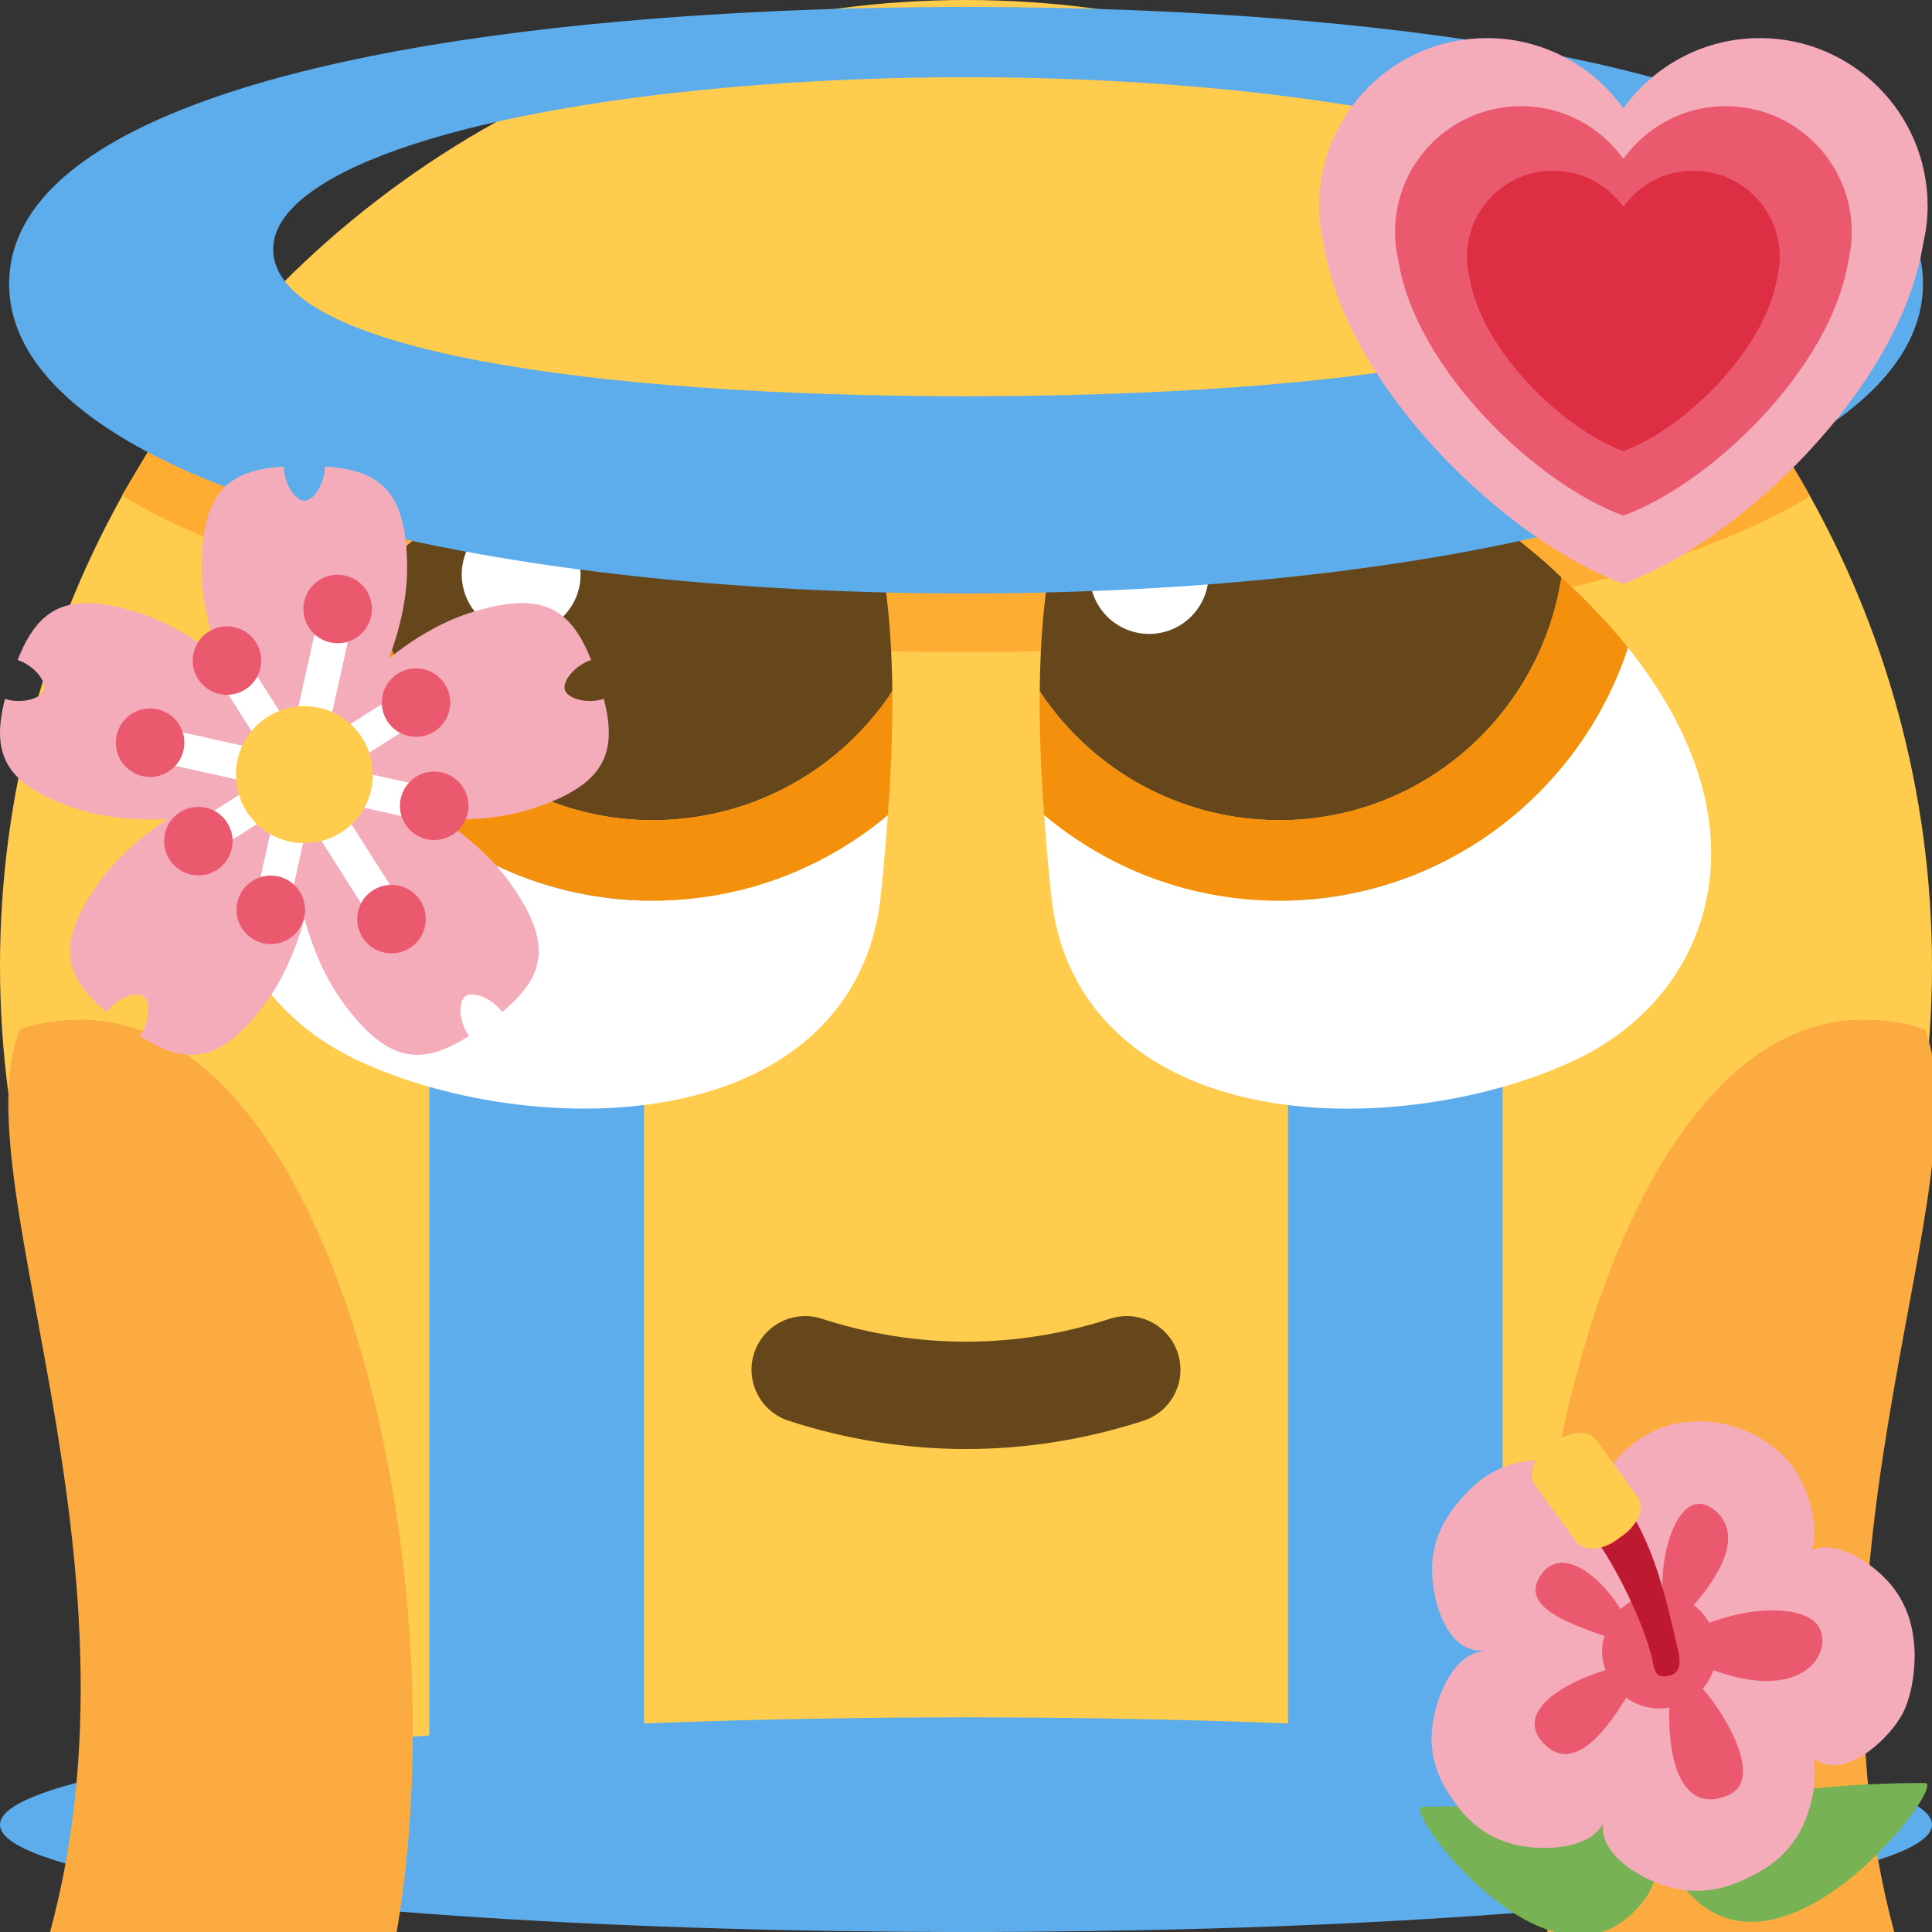 <?xml version="1.0" encoding="UTF-8" standalone="no"?>
<svg
   viewBox="0 0 36 36"
   version="1.1"
   id="svg199"
   sodipodi:docname="halo-emo-smiling-crying-heart-flowers.svg"
   inkscape:version="1.1 (c4e8f9e, 2021-05-24)"
   xmlns:inkscape="http://www.inkscape.org/namespaces/inkscape"
   xmlns:sodipodi="http://sodipodi.sourceforge.net/DTD/sodipodi-0.dtd"
   xmlns="http://www.w3.org/2000/svg"
   xmlns:svg="http://www.w3.org/2000/svg">
  <rect x="0" y="0" width="36" height="36" fill="#333333" stroke="none"/>
  <defs
     id="defs203" />
  <sodipodi:namedview
     id="namedview201"
     pagecolor="#ffffff"
     bordercolor="#666666"
     borderopacity="1.0"
     inkscape:pageshadow="2"
     inkscape:pageopacity="0.0"
     inkscape:pagecheckerboard="0"
     showgrid="false"
     inkscape:zoom="18.111111"
     inkscape:cx="16.150307"
     inkscape:cy="15.322086"
     inkscape:window-width="1440"
     inkscape:window-height="875"
     inkscape:window-x="0"
     inkscape:window-y="25"
     inkscape:window-maximized="0"
     inkscape:current-layer="svg199" />
  <circle
     fill="#FFCC4D"
     cx="18"
     cy="18"
     r="18"
     id="circle179" />
  <path
     fill="#65471b"
     d="m 15.003,24.523 c 0.103,0 0.206,0.016 0.309,0.049 1.76,0.571 3.615,0.571 5.375,0 0.524,-0.169 1.089,0.117 1.26,0.642 0.171,0.525 -0.117,1.089 -0.643,1.26 -2.162,0.702 -4.447,0.702 -6.609,0 -0.525,-0.171 -0.813,-0.735 -0.643,-1.26 0.137,-0.421 0.529,-0.691 0.951,-0.691 z"
     id="path181" />
  <path
     fill="#5dadec"
     d="m 24,16 h 4 V 35 L 24,34.954 Z M 8,35 12,34.954 V 16 H 8 Z"
     id="path154" />
  <ellipse
     fill="#5dadec"
     cx="18"
     cy="34"
     rx="18"
     ry="2"
     id="ellipse158" />
  <path
     fill="#fcab40"
     d="m 1.518,19.002 c -0.464,0 -0.84,0.066 -1.153,0.183 0.072,-0.179 0.167,-0.336 0.281,-0.476 -1.862,2.291 2.317,9.833 0.286,17.293 H 7.392 c 1.19,-6.96 -1.235,-17 -5.874,-17 z m 34.349,0.183 c -0.314,-0.117 -0.691,-0.183 -1.157,-0.183 -4.641,0 -7.065,10.002 -5.873,17 h 6.46 c -1.906,-7.045 1.656,-14.089 0.57,-16.817 z"
     id="path347" />
  <g
     id="g576"
     transform="matrix(0.276,0,0,0.276,26.123,26.417)">
    <path
       fill="#77b255"
       d="m 19.602,32.329 c 6.509,6.506 17.254,-7.669 15.72,-7.669 -7.669,0 -22.227,1.161 -15.72,7.669 z"
       id="path321" />
    <path
       fill="#77b255"
       d="M 15.644,33.372 C 9.612,39.404 -0.07,26.263 1.352,26.263 c 3.81,0 9.374,-0.348 12.79,0.867 2.958,1.052 4.304,3.442 1.502,6.242 z"
       id="path323" />
    <path
       fill="#f4abba"
       d="M 34.613,15.754 C 34.561,14.853 34.438,13.169 33.215,11.527 32.055,9.978 29.41,8.156 27.681,8.942 28.197,7.266 27.417,4.817 26.49,3.452 25.311,1.716 22.228,-0.391 18.344,0.426 16.59,0.795 14.164,2.462 13.712,4.29 12.532,2.819 9.492,2.615 7.697,3.068 5.671,3.579 4.543,4.845 3.958,5.529 L 3.961,5.524 3.931,5.558 3.904,5.591 C 3.321,6.28 2.248,7.585 2.057,9.665 c -0.193,2.146 0.75,5.832 3.026,6.042 0.149,0.014 0.324,0.031 0.514,0.051 -2.271,0.098 -3.572,3.654 -3.595,5.8 -0.022,2.102 0.926,3.506 1.443,4.243 L 3.442,25.797 c 0.008,0.01 0.019,0.024 0.025,0.036 0.007,0.011 0.02,0.023 0.026,0.036 0.523,0.733 1.525,2.094 3.515,2.776 1.958,0.669 5.553,0.656 6.567,-1.236 -0.273,2.244 3.027,4.077 5.169,4.438 2.115,0.358 3.71,-0.358 4.55,-0.753 l -0.005,0.003 c 0.013,-0.008 0.028,-0.015 0.041,-0.021 l 0.041,-0.02 c 0.838,-0.4 2.398,-1.178 3.462,-3.04 0.729,-1.282 1.27,-3.403 0.951,-5.015 l 0.192,0.127 c 1.826,1.224 4.63,-1.119 5.705,-2.938 1.044,-1.761 0.932,-4.424 0.932,-4.436 z"
       id="path325" />
    <path
       fill="#ea596e"
       d="m 27.542,13.542 c -1.786,-0.997 -4.874,-0.434 -6.792,0.308 -0.266,-0.468 -0.621,-0.875 -1.051,-1.196 1.393,-1.607 3.526,-4.593 1.468,-6.362 -2.191,-1.883 -3.74,2.154 -3.575,5.605 -0.068,-0.003 -0.132,-0.02 -0.201,-0.02 -1.019,0 -1.94,0.402 -2.632,1.045 -1.401,-2.277 -3.942,-4.244 -5.314,-2.392 -1.482,2.002 1.148,3.153 4.222,4.2 -0.09,0.329 -0.154,0.668 -0.154,1.025 0,0.456 0.093,0.887 0.238,1.293 -2.541,0.732 -6.236,2.718 -4.21,4.91 2.122,2.296 4.472,-1.238 5.604,-3.053 0.635,0.454 1.407,0.727 2.247,0.727 0.225,0 0.441,-0.029 0.655,-0.066 -0.109,4.802 1.443,7.07 4.036,5.892 2.295,-1.043 -0.137,-5.299 -1.781,-7.165 0.316,-0.362 0.564,-0.779 0.729,-1.241 7.008,2.544 8.589,-2.351 6.511,-3.51 z"
       id="path327" />
    <path
       fill="#be1931"
       d="m 17.707,17.459 c -0.679,0 -0.668,-0.562 -0.832,-1.25 C 16.343,13.976 14.494,9.901 12.274,7.046 11.765,6.392 11.883,5.45 12.537,4.941 c 0.654,-0.508 1.596,-0.391 2.105,0.263 2.439,3.136 3.264,7.404 3.982,10.421 0.191,0.806 0.237,1.601 -0.569,1.792 -0.116,0.028 -0.233,0.042 -0.348,0.042 z"
       id="path329" />
    <path
       fill="#ffcc4d"
       d="m 15.904,5.327 c 0.498,0.684 0.079,1.838 -0.936,2.578 L 14.493,8.252 C 13.477,8.991 12.25,9.037 11.752,8.353 L 8.972,4.536 C 8.474,3.852 8.893,2.698 9.908,1.959 l 0.475,-0.347 c 1.015,-0.739 2.242,-0.785 2.74,-0.101 z"
       id="path331" />
  </g>
  <path
     fill="#ffac33"
     d="m 33.173,8.315 c 0,0 -9.042,0.161 -15.175,0.161 -3.905,0 -15.206,-0.118 -15.206,-0.118 l -0.521,0.876 c 3.043,1.856 9.064,2.917 15.727,2.917 6.596,0 12.576,-1.04 15.652,-2.86 l 0.078,-0.047 c 0,0 -0.374,-0.664 -0.555,-0.929 z"
     id="path58" />
  <g
     id="g385">
    <path
       fill="#FFF"
       d="M30.335 12.068c-.903 2.745-3.485 4.715-6.494 4.715-.144 0-.289-.005-.435-.014-1.477-.093-2.842-.655-3.95-1.584.036.495.076.997.136 1.54.152 1.388.884 2.482 2.116 3.163.82.454 1.8.688 2.813.752 1.734.109 3.57-.28 4.873-.909 1.377-.665 2.272-1.862 2.456-3.285.183-1.415-.354-2.924-1.515-4.378z"
       id="path183" />
    <path
       fill="#65471B"
       d="M21.351 7.583c-1.297.55-1.947 2.301-1.977 5.289l.039.068c.897 1.319 2.373 2.224 4.088 2.332.114.007.228.011.341.011 2.634 0 4.849-1.937 5.253-4.524-.115-.105-.221-.212-.343-.316-3.715-3.17-6.467-3.257-7.401-2.86z"
       id="path185" />
    <path
       fill="#F4900C"
       d="M23.841 16.783c3.009 0 5.591-1.97 6.494-4.715-.354-.443-.771-.88-1.241-1.309-.404 2.587-2.619 4.524-5.253 4.524-.113 0-.227-.004-.341-.011-1.715-.108-3.191-1.013-4.088-2.332l-.039-.068c-.007.701.021 1.473.083 2.313 1.108.929 2.473 1.491 3.95 1.584.146.01.291.014.435.014z"
       id="path187" />
    <circle
       fill="#FFF"
       cx="21.413"
       cy="10.705"
       r="1.107"
       id="circle189" />
    <path
       fill="#FFF"
       d="M12.159 16.783c-3.009 0-5.591-1.97-6.494-4.715-1.161 1.454-1.697 2.963-1.515 4.377.185 1.423 1.079 2.621 2.456 3.285 1.303.629 3.138 1.018 4.873.909 1.013-.064 1.993-.297 2.813-.752 1.231-.681 1.963-1.775 2.116-3.163.06-.542.1-1.042.136-1.536-1.103.923-2.47 1.487-3.95 1.58-.146.011-.291.015-.435.015z"
       id="path191" />
    <path
       fill="#65471B"
       d="M12.159 15.283c.113 0 .227-.004.341-.011 1.715-.108 3.191-1.013 4.088-2.332l.039-.068c-.031-2.988-.68-4.739-1.977-5.289-.934-.397-3.687-.31-7.401 2.859-.122.104-.227.211-.343.316.404 2.588 2.619 4.525 5.253 4.525z"
       id="path193" />
    <path
       fill="#F4900C"
       d="M16.626 12.872l-.039.068c-.897 1.319-2.373 2.224-4.088 2.332-.114.007-.228.011-.341.011-2.634 0-4.849-1.937-5.253-4.524-.47.429-.887.866-1.241 1.309.903 2.745 3.485 4.715 6.494 4.715.144 0 .289-.005.435-.014 1.48-.093 2.847-.657 3.95-1.58.062-.841.091-1.614.083-2.317z"
       id="path195" />
    <path
       fill="#FFF"
       d="M9.781 11.81c.61-.038 1.074-.564 1.035-1.174-.038-.61-.564-1.074-1.174-1.036-.61.038-1.074.564-1.036 1.174.039.61.565 1.074 1.175 1.036z"
       id="path197" />
  </g>
  <path
     fill="#5dadec"
     d="m 23.778,0.345 c -1.212,-0.094 -2.473,-0.159 -3.773,-0.19 -0.661,-0.016 -1.328,-0.026 -2.004,-0.026 -0.672,0 -1.336,0.01 -1.993,0.025 -1.302,0.031 -2.564,0.096 -3.777,0.19 -6.89,0.536 -12.061,2.107 -12.061,4.943 0,3.588 8.264,5.771 17.831,5.771 9.567,0 17.831,-2.183 17.831,-5.771 0,-2.835 -5.168,-4.405 -12.054,-4.942 z m -5.777,7.038 c -6.861,0 -12.91,-0.833 -12.91,-2.736 0,-0.536 0.494,-1.023 1.339,-1.449 1.153,-0.581 2.978,-1.044 5.189,-1.349 1.911,-0.262 4.098,-0.41 6.382,-0.41 2.291,0 4.485,0.148 6.4,0.413 2.242,0.31 4.086,0.783 5.232,1.377 0.807,0.418 1.278,0.894 1.278,1.418 0,1.903 -6.049,2.736 -12.91,2.736 z"
     id="path60" />
  <g
     id="g501"
     transform="matrix(0.319,0,0,0.319,-0.07,8.432)">
    <path
       fill="#f4abba"
       d="m 31.298,20.807 c 4.197,-1.363 5.027,-3.182 4.191,-6.416 C 34.537,14.699 33.384,14.39 33.217,13.873 33.049,13.36 33.798,12.43 34.75,12.12 33.527,9.013 31.786,8.031 27.589,9.393 25.983,9.915 24.351,10.885 22.934,12.028 23.582,10.327 24,8.475 24,6.786 24,2.374 22.527,1.021 19.193,0.818 c 0,1 -0.652,2 -1.193,2 -0.541,0 -1.194,-1 -1.194,-2 C 13.472,1.021 12,2.374 12,6.786 c 0,1.689 0.417,3.541 1.066,5.241 C 11.65,10.885 10.017,9.916 8.411,9.394 4.214,8.03 2.473,9.013 1.249,12.121 c 0.951,0.31 1.701,1.238 1.534,1.753 -0.167,0.515 -1.32,0.826 -2.271,0.518 -0.837,3.233 -0.005,5.052 4.19,6.415 1.606,0.521 3.497,0.697 5.314,0.605 -1.524,0.994 -2.95,2.247 -3.943,3.613 -2.594,3.57 -2.197,5.53 0.381,7.654 0.588,-0.809 1.703,-1.235 2.142,-0.917 0.438,0.317 0.378,1.511 -0.21,2.32 2.816,1.795 4.803,1.565 7.396,-2.003 0.993,-1.366 1.743,-3.111 2.218,-4.867 0.475,1.757 1.226,3.501 2.218,4.867 2.594,3.57 4.58,3.798 7.397,2.003 -0.587,-0.81 -0.649,-2.002 -0.21,-2.321 0.437,-0.317 1.553,0.107 2.142,0.917 2.577,-2.123 2.973,-4.083 0.381,-7.653 -0.993,-1.366 -2.42,-2.619 -3.943,-3.613 1.816,0.092 3.706,-0.084 5.313,-0.605 z M 18,20.337 c -0.162,-0.292 -0.353,-0.538 -0.588,-0.709 -0.234,-0.171 -0.528,-0.276 -0.856,-0.341 0.228,-0.244 0.403,-0.502 0.493,-0.778 0.09,-0.275 0.1,-0.587 0.059,-0.919 0.302,0.141 0.602,0.228 0.892,0.228 0.29,0 0.59,-0.087 0.894,-0.229 -0.041,0.332 -0.031,0.644 0.059,0.919 0.09,0.276 0.265,0.534 0.492,0.778 -0.327,0.065 -0.621,0.17 -0.855,0.341 -0.236,0.172 -0.428,0.418 -0.59,0.71 z"
       id="path297" />
    <g
       fill="#ffffff"
       id="g309">
      <path
         d="m 16.795,18.685 c -0.12,0.54 -0.653,0.88 -1.193,0.76 L 9.744,18.143 C 9.205,18.023 8.865,17.49 8.985,16.95 c 0.12,-0.539 0.654,-0.879 1.193,-0.759 l 5.857,1.302 c 0.54,0.12 0.88,0.653 0.76,1.192 z m 0.976,0.218 c 0.12,-0.54 0.654,-0.88 1.193,-0.76 l 5.857,1.302 c 0.54,0.12 0.879,0.653 0.76,1.193 -0.12,0.538 -0.654,0.879 -1.193,0.759 l -5.857,-1.302 c -0.54,-0.118 -0.88,-0.654 -0.76,-1.192 z"
         id="path299" />
      <path
         d="m 17.771,18.903 c -0.466,0.296 -1.083,0.159 -1.38,-0.308 L 13.17,13.534 c -0.296,-0.466 -0.16,-1.084 0.307,-1.38 0.466,-0.297 1.084,-0.159 1.38,0.307 l 3.222,5.062 c 0.295,0.466 0.158,1.083 -0.308,1.38 z m 0.797,1.252 c 0.466,-0.296 1.084,-0.159 1.38,0.307 l 3.223,5.062 c 0.296,0.467 0.159,1.083 -0.308,1.381 -0.466,0.296 -1.084,0.159 -1.381,-0.307 l -3.221,-5.062 c -0.296,-0.466 -0.157,-1.084 0.307,-1.381 z"
         id="path301" />
      <path
         d="m 17.988,17.927 c -0.539,-0.12 -0.879,-0.654 -0.759,-1.193 l 1.302,-5.857 c 0.119,-0.539 0.652,-0.879 1.192,-0.759 0.54,0.12 0.879,0.654 0.759,1.193 l -1.301,5.857 c -0.119,0.538 -0.654,0.879 -1.193,0.759 z m -0.217,0.976 c 0.539,0.119 0.879,0.653 0.759,1.192 l -1.3,5.857 c -0.121,0.54 -0.654,0.88 -1.194,0.76 -0.538,-0.12 -0.878,-0.654 -0.76,-1.193 l 1.303,-5.857 c 0.119,-0.539 0.653,-0.879 1.192,-0.759 z"
         id="path303" />
      <path
         d="m 17.771,18.902 c -0.297,-0.466 -0.159,-1.083 0.307,-1.38 l 5.062,-3.221 c 0.466,-0.296 1.084,-0.16 1.38,0.307 0.297,0.466 0.159,1.083 -0.307,1.38 l -5.062,3.221 c -0.466,0.297 -1.084,0.16 -1.38,-0.307 z"
         id="path305" />
      <path
         d="m 17.771,18.902 c 0.296,0.467 0.159,1.084 -0.307,1.381 l -5.062,3.222 c -0.466,0.296 -1.083,0.16 -1.381,-0.308 -0.296,-0.465 -0.159,-1.083 0.307,-1.38 l 5.062,-3.222 c 0.467,-0.296 1.085,-0.158 1.381,0.307 z"
         id="path307" />
    </g>
    <path
       d="m 22.012,25.566 c 0.932,-0.592 2.168,-0.317 2.762,0.614 0.593,0.932 0.318,2.168 -0.614,2.762 -0.932,0.593 -2.168,0.318 -2.762,-0.614 -0.592,-0.932 -0.318,-2.168 0.614,-2.762 z M 14.55,13.841 c -0.932,0.593 -2.168,0.319 -2.761,-0.613 -0.593,-0.932 -0.318,-2.168 0.614,-2.761 0.932,-0.593 2.168,-0.318 2.761,0.613 0.593,0.932 0.318,2.168 -0.614,2.761 z m 1.92,10.918 c 1.078,0.241 1.758,1.31 1.52,2.388 -0.24,1.078 -1.308,1.758 -2.387,1.519 -1.079,-0.24 -1.758,-1.309 -1.519,-2.387 0.239,-1.079 1.308,-1.758 2.386,-1.52 z M 19.507,11.094 C 18.429,10.855 17.749,9.786 17.989,8.708 18.228,7.63 19.297,6.95 20.375,7.189 c 1.078,0.24 1.759,1.308 1.519,2.386 -0.241,1.079 -1.309,1.758 -2.387,1.519 z m -6.013,10.53 c 0.592,0.933 0.317,2.169 -0.614,2.763 -0.932,0.593 -2.168,0.318 -2.762,-0.615 -0.593,-0.931 -0.318,-2.167 0.613,-2.761 0.933,-0.592 2.169,-0.318 2.763,0.613 z m 9.339,-5.943 c -0.593,-0.932 -0.317,-2.168 0.614,-2.761 0.932,-0.593 2.168,-0.318 2.761,0.614 0.593,0.932 0.317,2.168 -0.613,2.761 -0.933,0.593 -2.169,0.318 -2.762,-0.614 z m 0.795,4.524 c 0.24,-1.079 1.309,-1.759 2.387,-1.52 1.078,0.24 1.758,1.309 1.519,2.387 -0.24,1.078 -1.309,1.758 -2.387,1.518 -1.079,-0.238 -1.758,-1.307 -1.519,-2.385 z m -12.69,-2.821 c -0.24,1.079 -1.308,1.758 -2.386,1.519 -1.078,-0.24 -1.758,-1.309 -1.519,-2.387 0.239,-1.078 1.308,-1.758 2.386,-1.519 1.079,0.241 1.758,1.309 1.519,2.387 z"
       fill="#ea596e"
       id="path311" />
    <circle
       fill="#ffcc4d"
       cx="18"
       cy="18.818"
       r="4"
       id="circle313" />
  </g>
  <g
     id="g453"
     transform="matrix(0.317,0,0,0.317,24.543,0.087)">
    <path
       fill="#f4abba"
       d="m 35.885,11.833 c 0,-5.45 -4.418,-9.868 -9.867,-9.868 C 22.71,1.965 19.791,3.598 18,6.094 16.209,3.598 13.29,1.965 9.983,1.965 c -5.45,0 -9.868,4.417 -9.868,9.868 0,0.772 0.098,1.52 0.266,2.241 1.37,8.513 10.835,17.494 17.619,19.96 6.783,-2.466 16.249,-11.447 17.617,-19.959 0.17,-0.721 0.268,-1.469 0.268,-2.242 z"
       id="path285" />
    <path
       fill="#ea596e"
       d="m 31.423,13.372 c 0,-4.091 -3.315,-7.406 -7.405,-7.406 -2.482,0 -4.673,1.225 -6.018,3.099 -1.344,-1.874 -3.535,-3.099 -6.017,-3.099 -4.09,0 -7.406,3.315 -7.406,7.406 0,0.579 0.074,1.141 0.199,1.681 1.029,6.389 8.132,13.131 13.224,14.981 5.091,-1.851 12.195,-8.592 13.223,-14.98 0.127,-0.541 0.2,-1.103 0.2,-1.682 z"
       id="path287" />
    <path
       fill="#dd2e44"
       d="m 27.191,14.831 c 0,-2.801 -2.27,-5.072 -5.07,-5.072 -1.7,0 -3.2,0.839 -4.121,2.123 -0.92,-1.284 -2.421,-2.123 -4.121,-2.123 -2.801,0 -5.072,2.271 -5.072,5.072 0,0.397 0.05,0.781 0.136,1.151 0.705,4.376 5.569,8.992 9.056,10.259 3.485,-1.268 8.352,-5.884 9.055,-10.259 0.088,-0.37 0.137,-0.755 0.137,-1.151 z"
       id="path289" />
  </g>
</svg>
